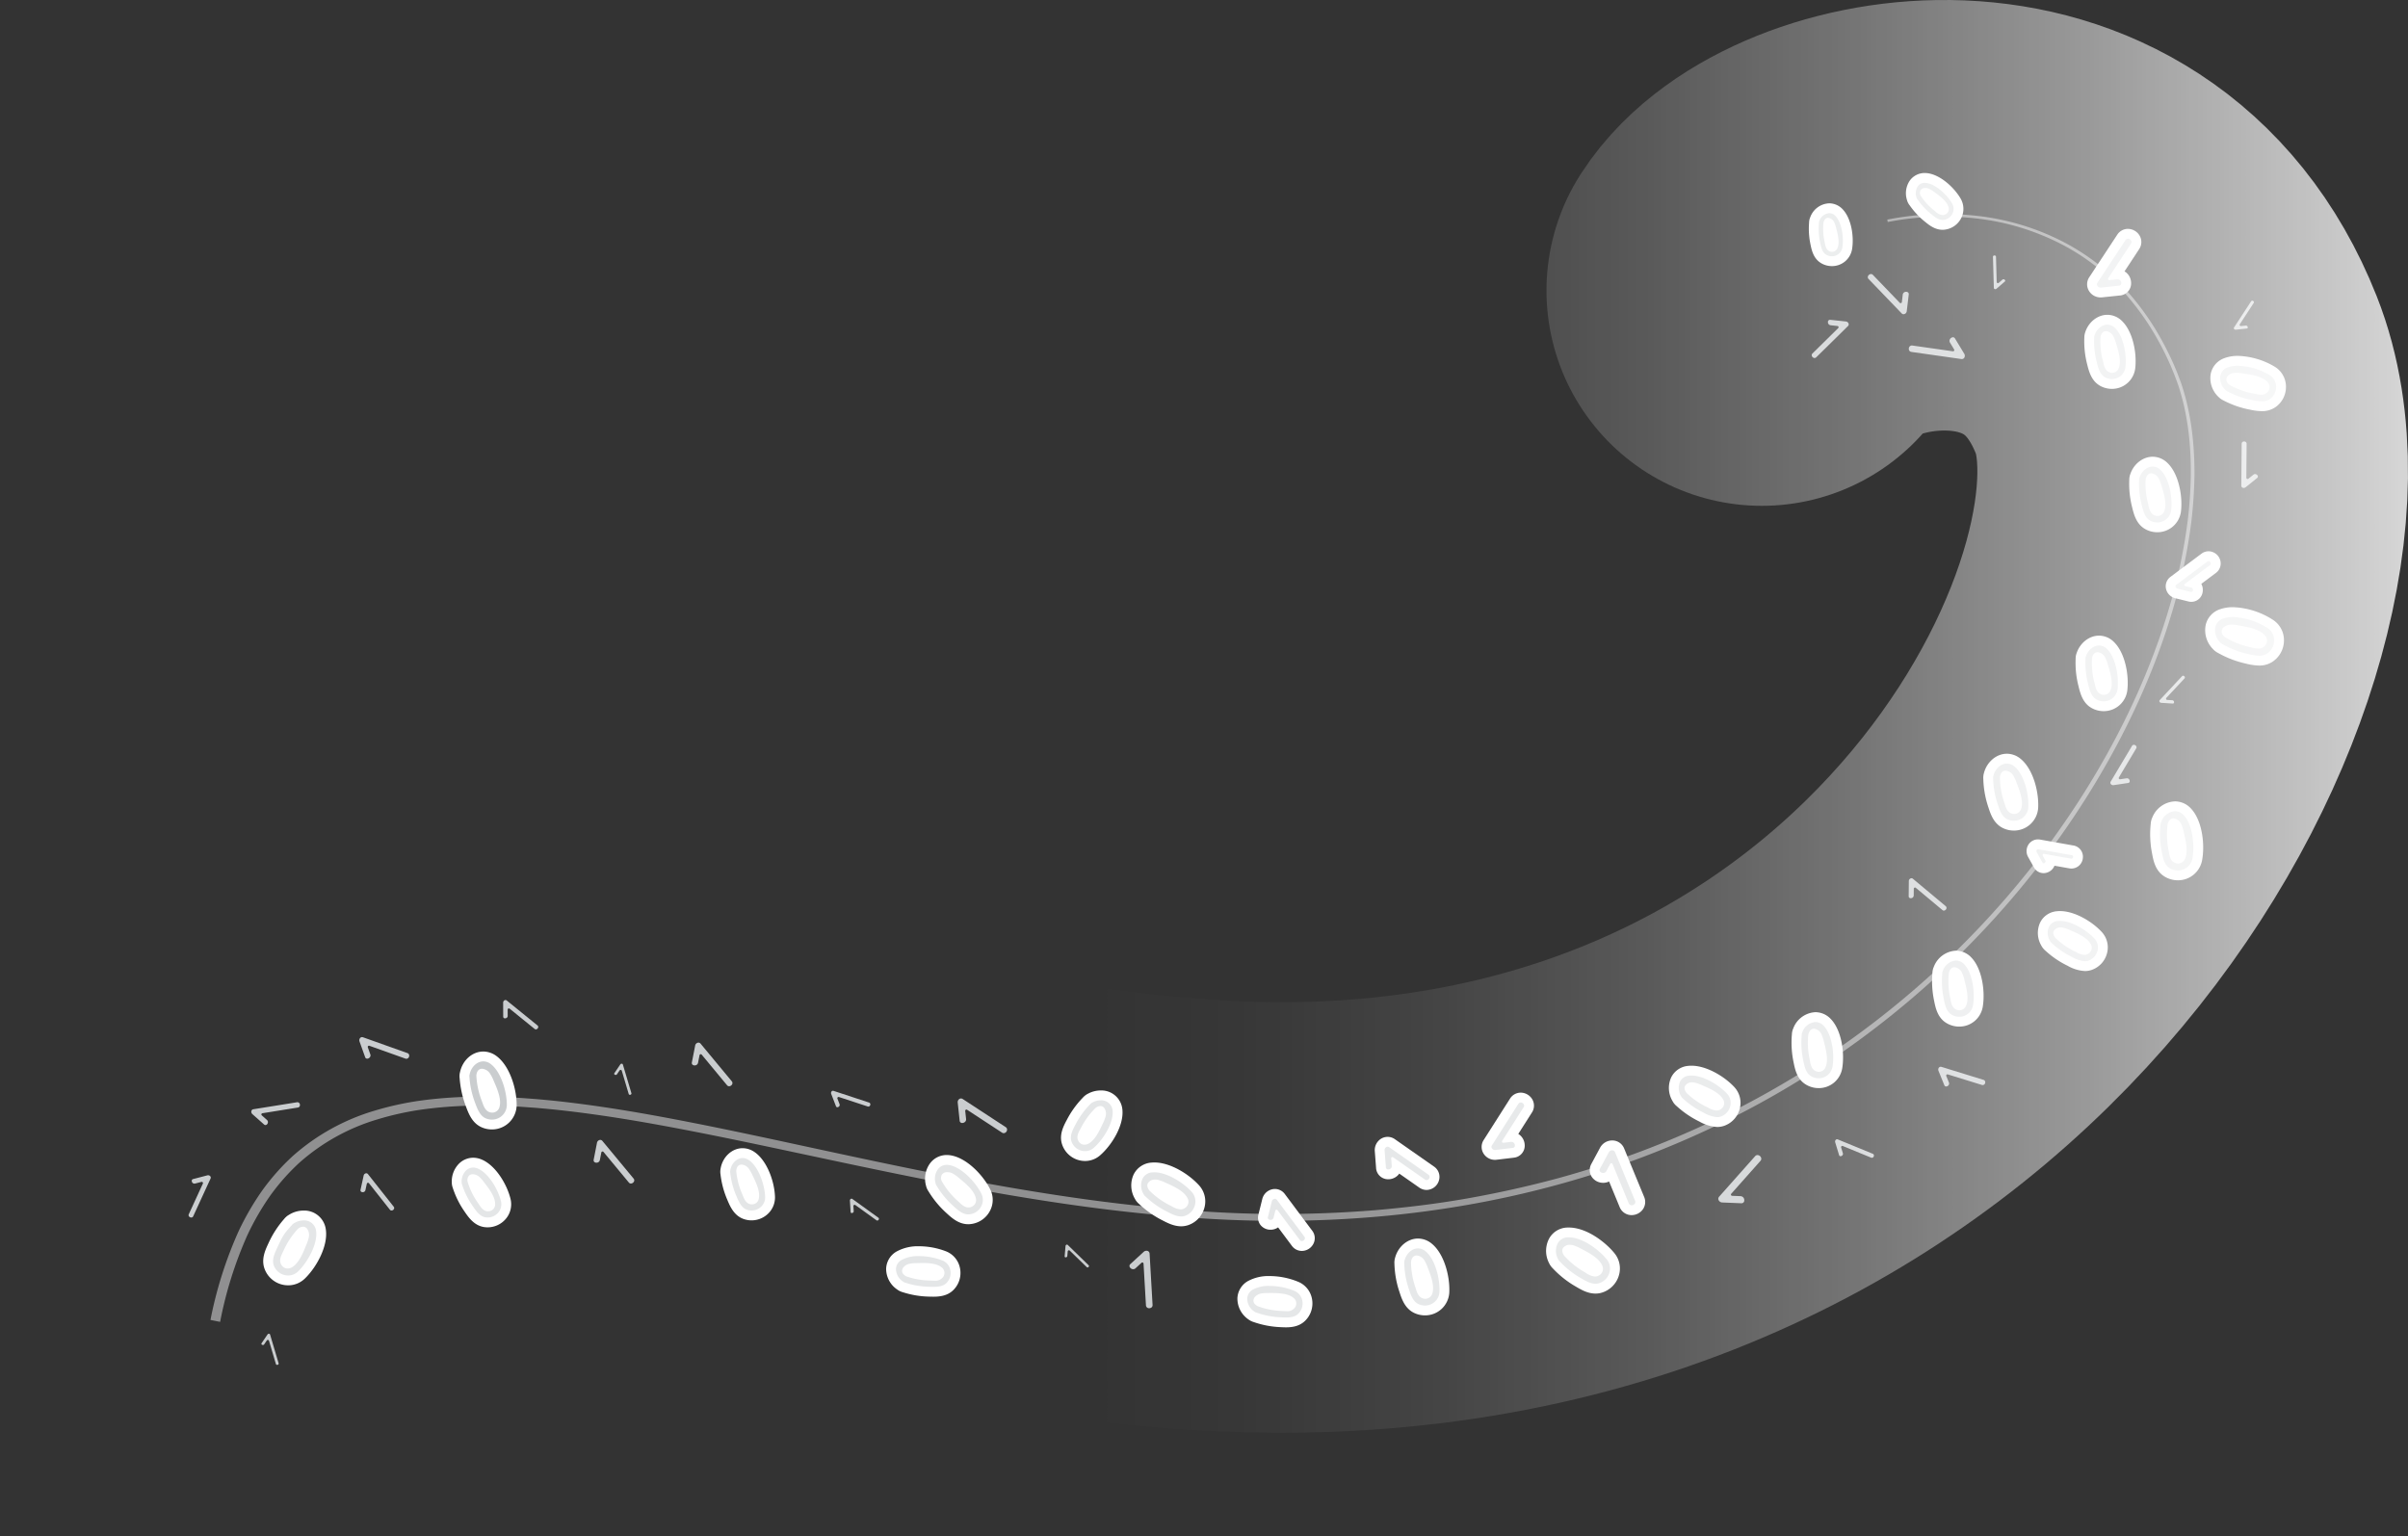 <svg xmlns="http://www.w3.org/2000/svg" xmlns:xlink="http://www.w3.org/1999/xlink" viewBox="0 0 978.574 624.399"><rect x="0" y="0" width="978.574" height="624.399" fill="#333333" stroke="none"/><defs><style>.a{opacity:0.5;}.b{fill:#edeeef;}.c{fill:#cacdcf;}.d{fill:#fff;}.e{fill:#e4e6e7;}.f{fill:none;stroke-linecap:round;stroke-linejoin:round;stroke-width:175px;stroke:url(#a);}</style><linearGradient id="a" y1="312.199" x2="978.574" y2="312.199" gradientUnits="userSpaceOnUse"><stop offset="0.454" stop-color="#fff" stop-opacity="0"/><stop offset="0.516" stop-color="#fff" stop-opacity="0.021"/><stop offset="0.593" stop-color="#fff" stop-opacity="0.082"/><stop offset="0.679" stop-color="#fff" stop-opacity="0.182"/><stop offset="0.77" stop-color="#fff" stop-opacity="0.322"/><stop offset="0.867" stop-color="#fff" stop-opacity="0.502"/><stop offset="0.966" stop-color="#fff" stop-opacity="0.718"/><stop offset="1" stop-color="#fff" stop-opacity="0.8"/></linearGradient></defs><title>step-b</title><g class="a"><path class="b" d="M766.956,89.265a119.237,119.237,0,0,1,37.356-1.427,100.782,100.782,0,0,1,35.635,11.239,92.905,92.905,0,0,1,28.555,24.1,108.413,108.413,0,0,1,10.316,15.687,114.928,114.928,0,0,1,7.643,17.152c4.029,11.925,5.389,24.558,5.334,37.055a184.69,184.69,0,0,1-1.238,18.719c-.764,6.208-1.827,12.372-3.1,18.492-5.294,24.451-14.379,47.966-25.907,70.113-23.164,44.3-56.135,83.286-95.341,114.245a365.947,365.947,0,0,1-63.16,40.15,383.1,383.1,0,0,1-69.928,26.726c-48.247,13.258-98.825,17.024-148.615,13.444-49.887-3.426-98.987-13.242-147.7-23.621-24.377-5.167-48.709-10.5-73.194-14.842-12.243-2.151-24.53-4.017-36.861-5.348-3.082-.34-6.17-.6-9.256-.875-3.09-.2-6.177-.481-9.269-.589-6.181-.349-12.365-.371-18.535-.221a171.579,171.579,0,0,0-18.406,1.549A120.152,120.152,0,0,0,153.346,455a83.673,83.673,0,0,0-31.7,17.61,88.054,88.054,0,0,0-12.046,13.677,107.712,107.712,0,0,0-9.124,15.877,161.237,161.237,0,0,0-11.02,35.13l-3.922-.785a165.124,165.124,0,0,1,11.4-35.995,111.661,111.661,0,0,1,9.516-16.459A91.829,91.829,0,0,1,119.1,469.775a87.435,87.435,0,0,1,33.152-18.331,123.716,123.716,0,0,1,18.513-4.067,174.8,174.8,0,0,1,18.82-1.538c6.282-.138,12.565-.1,18.823.27,3.134.119,6.253.407,9.378.62,3.117.287,6.236.557,9.345.907,12.438,1.373,24.794,3.283,37.083,5.475,24.575,4.42,48.918,9.821,73.273,15.048,24.352,5.242,48.721,10.352,73.241,14.578s49.184,7.585,73.979,9.353a473.769,473.769,0,0,0,74.452-.216c12.369-1.084,24.714-2.552,36.944-4.719q18.346-3.228,36.36-8.052a380.687,380.687,0,0,0,69.552-26.384,363.7,363.7,0,0,0,62.88-39.75c39.055-30.68,71.954-69.383,95.105-113.387,11.521-22,20.611-45.361,25.929-69.63,1.28-6.074,2.351-12.19,3.124-18.347a182.736,182.736,0,0,0,1.274-18.551c.087-12.373-1.234-24.863-5.167-36.6a113.678,113.678,0,0,0-7.51-16.963,107.018,107.018,0,0,0-10.15-15.522,91.659,91.659,0,0,0-28.121-23.852,99.6,99.6,0,0,0-35.2-11.2,118.159,118.159,0,0,0-37.028,1.322Z"/></g><path class="c" d="M159.124,492.04a.87.87,0,0,1-.7-.368l-8.476-10.723a.5.5,0,0,0-.392-.19.552.552,0,0,0-.113.013.5.5,0,0,0-.376.381l-.565,2.579a1.065,1.065,0,0,1-1.1.845.991.991,0,0,1-.774-.317.753.753,0,0,1-.112-.661l1.269-5.789a1.161,1.161,0,0,1,1.065-.919.891.891,0,0,1,.7.371l10.42,13.182a.854.854,0,0,1,.13.953,1.16,1.16,0,0,1-.986.643Z"/><path class="c" d="M107.881,457.305a.889.889,0,0,1-.585-.256l-4.727-4.194a1.293,1.293,0,0,1-.4-1.3.954.954,0,0,1,.822-.688l12.474-2,5.213-.836a1.262,1.262,0,0,1,.208-.018,1.039,1.039,0,0,1,1,1.033.99.99,0,0,1-.862,1.133l-14.386,2.312a.5.5,0,0,0-.253.867l2.1,1.868a1.147,1.147,0,0,1,.311,1.314,1.094,1.094,0,0,1-.923.769Z"/><path class="c" d="M105.555,449.95l-.163.026.038-.006Z"/><path class="c" d="M114.594,448.5l.43-.069Z"/><path class="c" d="M111.246,449.036l.247-.04Z"/><path class="c" d="M105.675,449.931l.392-.063Z"/><path class="c" d="M111.493,449l.825-.132Z"/><path class="c" d="M105.555,449.95l.12-.019Z"/><path class="c" d="M105.122,450.02Z"/><path class="c" d="M113.547,448.666l.259-.042Z"/><path class="c" d="M113.806,448.624l.788-.126Z"/><path class="c" d="M113.191,448.723l.356-.057Z"/><path class="c" d="M112.318,448.864l.873-.141Z"/><path class="c" d="M115.433,448.363Z"/><path class="c" d="M165.17,430.362a1.27,1.27,0,0,1-.428-.08l-14.628-5.209a.511.511,0,0,0-.168-.028.5.5,0,0,0-.47.668l1.01,2.824a1.215,1.215,0,0,1-.146,1.154,1.456,1.456,0,0,1-1.127.618.859.859,0,0,1-.843-.657l-2.27-6.339a1.434,1.434,0,0,1,.168-1.29,1.052,1.052,0,0,1,.863-.47,1.263,1.263,0,0,1,.428.079l17.983,6.4a1.079,1.079,0,0,1,.733,1.264,1.2,1.2,0,0,1-1.105,1.063Z"/><path class="c" d="M217.774,418.408a.855.855,0,0,1-.54-.211l-10.112-8.2a.5.5,0,0,0-.315-.111.514.514,0,0,0-.216.048.5.5,0,0,0-.284.453l.011,2.516a.944.944,0,0,1-.271.694,1.161,1.161,0,0,1-.808.326.679.679,0,0,1-.744-.73l-.025-5.646a1.121,1.121,0,0,1,.325-.793.881.881,0,0,1,.621-.278.857.857,0,0,1,.545.212l12.431,10.084a.79.79,0,0,1,.282.937,1.036,1.036,0,0,1-.9.7Z"/><path class="c" d="M255.977,445a.482.482,0,0,1-.494-.379l-2.8-9.4a.5.5,0,0,0-.4-.352.477.477,0,0,0-.076-.006.5.5,0,0,0-.414.22l-1.063,1.569a.585.585,0,0,1-.506.275h0a.713.713,0,0,1-.6-.322.362.362,0,0,1,.058-.41l2.387-3.523a.713.713,0,0,1,.583-.314.479.479,0,0,1,.489.38l3.441,11.563a.481.481,0,0,1-.058.452A.688.688,0,0,1,255.977,445Z"/><path class="c" d="M112.609,554.772a.482.482,0,0,1-.494-.379l-2.8-9.4a.5.5,0,0,0-.4-.352.477.477,0,0,0-.076-.006.5.5,0,0,0-.414.22l-1.063,1.568a.584.584,0,0,1-.507.276.713.713,0,0,1-.6-.322.365.365,0,0,1,.057-.411l2.388-3.522a.713.713,0,0,1,.582-.314.479.479,0,0,1,.49.38l3.441,11.563a.481.481,0,0,1-.059.452.687.687,0,0,1-.539.252Z"/><path class="c" d="M296.308,441.523a1.114,1.114,0,0,1-.876-.448l-10.273-12.4a.5.5,0,0,0-.384-.181.526.526,0,0,0-.124.015.5.5,0,0,0-.368.389l-.6,3.052a1.355,1.355,0,0,1-1.391,1.1,1.24,1.24,0,0,1-.959-.391.976.976,0,0,1-.163-.842l1.338-6.851a1.447,1.447,0,0,1,1.339-1.183,1.136,1.136,0,0,1,.883.45l12.629,15.24a1.087,1.087,0,0,1,.186,1.225,1.454,1.454,0,0,1-1.242.824Z"/><path class="c" d="M256.4,481.068a1.112,1.112,0,0,1-.877-.449l-10.273-12.4a.5.5,0,0,0-.385-.181.526.526,0,0,0-.124.015.5.5,0,0,0-.367.389l-.595,3.051a1.354,1.354,0,0,1-1.391,1.1,1.239,1.239,0,0,1-.959-.391.976.976,0,0,1-.163-.842l1.338-6.852a1.447,1.447,0,0,1,1.339-1.183,1.136,1.136,0,0,1,.884.451l12.629,15.239a1.089,1.089,0,0,1,.186,1.226,1.456,1.456,0,0,1-1.242.824Z"/><path class="c" d="M340.275,450.053a.58.58,0,0,1-.563-.437l-1.919-4.978a1.027,1.027,0,0,1,.1-.939.729.729,0,0,1,.6-.333.935.935,0,0,1,.287.049l14.366,4.727a.749.749,0,0,1,.534.886.846.846,0,0,1-.772.762.918.918,0,0,1-.287-.05L340.941,445.9a.5.5,0,0,0-.157-.025.5.5,0,0,0-.466.68l.855,2.217a.858.858,0,0,1-.09.831,1.036,1.036,0,0,1-.808.455Z"/><path class="c" d="M356.522,496.116a.615.615,0,0,1-.359-.129l-8.558-6.174a.5.5,0,0,0-.293-.095.51.51,0,0,0-.242.062.5.5,0,0,0-.257.469l.124,2.035a.671.671,0,0,1-.178.52.854.854,0,0,1-.6.256.443.443,0,0,1-.492-.469l-.279-4.568a.805.805,0,0,1,.218-.6.6.6,0,0,1,.437-.207.62.62,0,0,1,.362.13l10.525,7.59a.551.551,0,0,1,.228.662.727.727,0,0,1-.632.522Z"/><path class="c" d="M407.909,460.6a1.3,1.3,0,0,1-.713-.232l-14.173-9.275a.5.5,0,0,0-.771.472l.348,3.253a1.383,1.383,0,0,1-.34,1.1,1.677,1.677,0,0,1-1.212.535,1,1,0,0,1-1.068-.987l-.782-7.3a1.607,1.607,0,0,1,.4-1.239,1.255,1.255,0,0,1,.93-.444,1.3,1.3,0,0,1,.718.232l17.426,11.4a1.2,1.2,0,0,1,.532,1.411,1.448,1.448,0,0,1-1.3,1.074Z"/><path class="c" d="M467.02,531.745a1.242,1.242,0,0,1-1.326-1.207l-.977-16.911a.5.5,0,0,0-.312-.434.487.487,0,0,0-.187-.037.5.5,0,0,0-.339.132l-2.408,2.215a1.373,1.373,0,0,1-.952.388,1.617,1.617,0,0,1-1.454-.962.991.991,0,0,1,.326-1.146l5.346-4.919a1.663,1.663,0,0,1,1.146-.477,1.226,1.226,0,0,1,1.3,1.206l1.2,20.79a1.213,1.213,0,0,1-.309.942,1.462,1.462,0,0,1-1.054.42Z"/><path class="c" d="M441.958,515.183a.476.476,0,0,1-.338-.155l-6.867-6.68a.5.5,0,0,0-.847.315l-.158,1.844a.618.618,0,0,1-.652.559.5.5,0,0,1-.361-.13.4.4,0,0,1-.08-.315l.356-4.138a.642.642,0,0,1,.583-.6.493.493,0,0,1,.343.156l8.442,8.213a.453.453,0,0,1,.127.531A.644.644,0,0,1,441.958,515.183Z"/><path class="c" d="M699.883,488.766a1.7,1.7,0,0,1-1.481-.993,1.275,1.275,0,0,1,.266-1.407l14.562-16.394a1.294,1.294,0,0,1,.987-.482,1.654,1.654,0,0,1,1.423.97,1.271,1.271,0,0,1-.251,1.43l-11.845,13.335a.5.5,0,0,0,.355.832l3.442.139a1.6,1.6,0,0,1,1.507,1.691,1.116,1.116,0,0,1-1.162,1.193Z"/><path class="c" d="M760.728,470.613a.884.884,0,0,1-.341-.073l-11.506-4.728a.506.506,0,0,0-.19-.037.5.5,0,0,0-.479.645l.7,2.3a.881.881,0,0,1-.13.809,1.081,1.081,0,0,1-.822.433.6.6,0,0,1-.594-.489l-1.574-5.16a1.035,1.035,0,0,1,.153-.917.758.758,0,0,1,.6-.324.884.884,0,0,1,.341.073l14.146,5.812a.76.76,0,0,1,.485.9.878.878,0,0,1-.794.755Z"/><path class="c" d="M790.874,441.625a.775.775,0,0,1-.742-.56l-2.368-5.825a1.3,1.3,0,0,1,.117-1.2.943.943,0,0,1,.789-.438,1.192,1.192,0,0,1,.349.056l17.032,5.265a.978.978,0,0,1,.707,1.141,1.078,1.078,0,0,1-1,.98h0a1.2,1.2,0,0,1-.35-.056l-13.854-4.282a.5.5,0,0,0-.611.666L792,439.967a1.106,1.106,0,0,1-.1,1.074A1.313,1.313,0,0,1,790.874,441.625Z"/><path class="c" d="M789.964,370.13a.955.955,0,0,1-.616-.246l-10.793-9.016a.5.5,0,0,0-.821.379l-.027,2.716a1.159,1.159,0,0,1-1.2,1.124.888.888,0,0,1-.642-.232.823.823,0,0,1-.208-.608l.061-6.1a1.169,1.169,0,0,1,1.067-1.182.962.962,0,0,1,.622.248l13.27,11.083a.9.9,0,0,1,.3,1.054,1.167,1.167,0,0,1-1.013.778Z"/><path class="c" d="M858.743,319.143a1.163,1.163,0,0,1-1.006-.56.862.862,0,0,1,.039-.915l8.624-14.462a.855.855,0,0,1,.762-.467,1.179,1.179,0,0,1,.981.574.859.859,0,0,1-.038.91l-7.016,11.764a.5.5,0,0,0,.43.756.6.6,0,0,0,.073,0l2.618-.391a1.258,1.258,0,0,1,.181-.014,1.137,1.137,0,0,1,1.082,1.086.723.723,0,0,1-.679.834l-5.875.877A1.315,1.315,0,0,1,858.743,319.143Z"/><path class="c" d="M878.276,285.671a.823.823,0,0,1-.7-.5.574.574,0,0,1,.141-.636l9.023-9.667a.6.6,0,0,1,.439-.213.8.8,0,0,1,.677.476.571.571,0,0,1-.131.655l-7.34,7.863a.5.5,0,0,0,.332.84l2.074.135a.763.763,0,0,1,.7.825.476.476,0,0,1-.5.523Z"/><path class="c" d="M911.82,198.326a1.033,1.033,0,0,1-.734-.283.916.916,0,0,1-.25-.678l.147-16.981a.923.923,0,0,1,1-.946,1.07,1.07,0,0,1,.763.291.9.9,0,0,1,.246.672l-.118,13.754a.546.546,0,0,0,.281.484.608.608,0,0,0,.258.062.433.433,0,0,0,.274-.093l2.08-1.672a1.035,1.035,0,0,1,.663-.246,1.235,1.235,0,0,1,1.108.772.711.711,0,0,1-.288.842l-4.667,3.754a1.221,1.221,0,0,1-.764.268Z"/><path class="c" d="M908.513,134.014a.757.757,0,0,1-.657-.373.525.525,0,0,1,.045-.571l6.916-10.586a.526.526,0,0,1,.453-.271.761.761,0,0,1,.63.383.524.524,0,0,1-.044.568l-5.626,8.61a.5.5,0,0,0,.419.774c.017,0,2.035-.216,2.038-.216a.741.741,0,0,1,.766.709.42.42,0,0,1-.423.492l-4.421.476Z"/><path class="c" d="M810.856,117.541a.553.553,0,0,1-.591-.558l-.355-12.56a.544.544,0,0,1,.14-.412.68.68,0,0,1,.479-.182.567.567,0,0,1,.609.56l.288,10.216a.5.5,0,0,0,.5.486.5.5,0,0,0,.327-.123l1.491-1.293a.644.644,0,0,1,.428-.168.778.778,0,0,1,.695.467.393.393,0,0,1-.157.476l-3.349,2.9a.771.771,0,0,1-.5.188Z"/><path class="c" d="M797.255,145.946a1.549,1.549,0,0,1-.221-.017l-20.242-2.884a1.194,1.194,0,0,1-1.065-1.362,1.251,1.251,0,0,1,1.214-1.254,1.437,1.437,0,0,1,.222.017l16.465,2.346a.412.412,0,0,0,.07,0,.5.5,0,0,0,.428-.759l-1.664-2.748a1.352,1.352,0,0,1-.025-1.413,1.508,1.508,0,0,1,1.216-.793.982.982,0,0,1,.854.548l3.734,6.168a1.554,1.554,0,0,1,.04,1.546A1.137,1.137,0,0,1,797.255,145.946Z"/><path class="c" d="M773.579,127.72a1.1,1.1,0,0,1-.8-.373l-13.388-13.912a1.047,1.047,0,0,1-.25-1.209,1.383,1.383,0,0,1,1.2-.843,1.09,1.09,0,0,1,.8.372l10.89,11.316a.5.5,0,0,0,.36.153.482.482,0,0,0,.159-.026.5.5,0,0,0,.337-.415l.359-3.012a1.316,1.316,0,0,1,1.377-1.162,1.133,1.133,0,0,1,.857.334.952.952,0,0,1,.2.775l-.807,6.763a1.381,1.381,0,0,1-1.282,1.239Z"/><path class="c" d="M737.418,145.527a1.247,1.247,0,0,1-1.083-.782.948.948,0,0,1,.248-1.1l10.444-10.287a.5.5,0,0,0-.3-.853l-2.755-.3a1.235,1.235,0,0,1-1.129-1.334.842.842,0,0,1,.842-.881,1.186,1.186,0,0,1,.143.008l6.32.678a1.3,1.3,0,0,1,1.085.837.96.96,0,0,1-.272,1.047l-12.84,12.647a1,1,0,0,1-.706.318Z"/><path class="c" d="M77.723,494.883a1.172,1.172,0,0,1-.957-.511.856.856,0,0,1-.031-.865l5.71-12.418a.5.5,0,0,0-.454-.709.544.544,0,0,0-.126.016l-2.555.666a1.087,1.087,0,0,1-1.374-.986.706.706,0,0,1,.592-.84l5.735-1.5a1.184,1.184,0,0,1,.3-.039,1.151,1.151,0,0,1,.958.5.868.868,0,0,1,.032.871l-7.02,15.266a.853.853,0,0,1-.811.549Z"/><path class="d" d="M198.178,498.865a9.931,9.931,0,0,1-1.4-.1c-4.065-.588-6.383-3.967-7.917-6.2a36.6,36.6,0,0,1-4.83-9.641,6.789,6.789,0,0,1-.43-2.345,10.291,10.291,0,0,1,2.722-7.382,8.187,8.187,0,0,1,5.964-2.617,8.9,8.9,0,0,1,3.494.739c5.648,2.4,10.238,10.028,11.688,15.98a9.183,9.183,0,0,1-1.723,7.893A9.7,9.7,0,0,1,198.178,498.865Z"/><path class="d" d="M199.876,459.077a10.26,10.26,0,0,1-3.9-.768c-4.042-1.649-5.527-5.627-6.611-8.531a40.48,40.48,0,0,1-2.567-11.491,5.441,5.441,0,0,1-.053-1.042,5.587,5.587,0,0,1,.2-1.459c1.048-4.866,5-8.375,9.46-8.375a9.04,9.04,0,0,1,5.454,1.909c5.307,4,8.135,13.242,8.1,19.9A10.021,10.021,0,0,1,199.876,459.077Z"/><path class="d" d="M117.1,522.435a10.214,10.214,0,0,1-9.465-6.381c-1.658-4.037.139-7.885,1.451-10.695a39.885,39.885,0,0,1,6.388-9.895,5.646,5.646,0,0,1,.714-.763,5.741,5.741,0,0,1,1.188-.887,11.212,11.212,0,0,1,5.979-1.76,8.82,8.82,0,0,1,9.08,7.875c.866,6.591-3.739,15.085-8.511,19.731A9.73,9.73,0,0,1,117.1,522.435Z"/><path class="d" d="M305.423,496.033a9.68,9.68,0,0,1-3.294-.578c-3.866-1.39-5.465-5.176-6.522-7.682a36.711,36.711,0,0,1-2.807-10.45,6.78,6.78,0,0,1,.049-2.382c.82-4.712,4.622-8.239,8.922-8.239a8.619,8.619,0,0,1,4.9,1.593c5.065,3.5,8.04,11.91,8.268,18.05a9.158,9.158,0,0,1-2.579,6.749A9.674,9.674,0,0,1,305.423,496.033Z"/><path class="d" d="M379.258,527.063c-.528,0-1.048-.014-1.548-.028a37.313,37.313,0,0,1-10.842-1.8,5.42,5.42,0,0,1-.944-.338,5.575,5.575,0,0,1-1.23-.7,10.178,10.178,0,0,1-4.582-8.416,8.371,8.371,0,0,1,4.243-7.085,17.844,17.844,0,0,1,9.113-2.133,30.613,30.613,0,0,1,11.044,2.081,9.254,9.254,0,0,1,5.607,6.788,9.784,9.784,0,0,1-2.582,8.817C385.107,526.743,381.836,527.063,379.258,527.063Z"/><path class="d" d="M522.591,539.513c-.753,0-1.5-.036-2.208-.073a37.772,37.772,0,0,1-10.937-2.083,6.942,6.942,0,0,1-2.167-1.106,10.261,10.261,0,0,1-4.412-8.6,8.434,8.434,0,0,1,4.447-7.035,17.592,17.592,0,0,1,8.613-1.942,30.794,30.794,0,0,1,11.771,2.38,9.336,9.336,0,0,1,5.49,6.981,9.864,9.864,0,0,1-2.817,8.826C527.948,539.239,524.771,539.513,522.591,539.513Z"/><path class="d" d="M440.922,471.9a9.848,9.848,0,0,1-9.259-6.608c-1.387-3.953.51-7.524,1.895-10.131a37.8,37.8,0,0,1,6.521-9.031,5.474,5.474,0,0,1,.726-.7,5.577,5.577,0,0,1,1.19-.8,10.871,10.871,0,0,1,5.28-1.4,8.558,8.558,0,0,1,8.87,8.045c.5,6.3-4.283,14.12-9.03,18.283A9.264,9.264,0,0,1,440.922,471.9Z"/><path class="d" d="M579.057,534.65a10.079,10.079,0,0,1-4.251-.938c-3.9-1.8-5.181-5.764-6.117-8.658a39.123,39.123,0,0,1-2.013-11.353,7.053,7.053,0,0,1,.265-2.467c1.2-4.538,5.087-7.81,9.307-7.81a8.839,8.839,0,0,1,5.662,2.129c5.021,4.156,7.385,13.322,7.06,19.837A9.835,9.835,0,0,1,579.057,534.65Z"/><path class="d" d="M818.37,337.594a10.074,10.074,0,0,1-4.253-.939c-3.9-1.8-5.181-5.766-6.117-8.662a39.086,39.086,0,0,1-2.012-11.347,7.041,7.041,0,0,1,.265-2.466c1.2-4.539,5.086-7.812,9.308-7.812a8.845,8.845,0,0,1,5.662,2.13c5.02,4.155,7.385,13.322,7.059,19.837A9.833,9.833,0,0,1,818.37,337.594Z"/><path class="d" d="M648.38,525.792c-3.178,0-5.875-1.594-8.042-2.874a40.366,40.366,0,0,1-9.335-7.4,7.2,7.2,0,0,1-1.464-2.063,10.765,10.765,0,0,1,.07-10.147,8.7,8.7,0,0,1,7.529-4.358l.361-.006c7.527,0,15.26,6.276,18.636,10.5a9.777,9.777,0,0,1,1.7,9.15,10.347,10.347,0,0,1-6.912,6.832A8.824,8.824,0,0,1,648.38,525.792Z"/><path class="d" d="M529.045,508.458a5.008,5.008,0,0,1-4.036-2.06l-5.608-7.51a5.331,5.331,0,0,1-3.08.954,5.181,5.181,0,0,1-4.074-1.925,4.874,4.874,0,0,1-.85-4.211l1.583-6.371a5.353,5.353,0,0,1,5.112-4.061,5.018,5.018,0,0,1,4.042,2.061l11.129,14.9a4.965,4.965,0,0,1,.5,5.282A5.331,5.331,0,0,1,529.045,508.458Z"/><path class="d" d="M579.739,483.672a5.159,5.159,0,0,1-2.96-.951l-8.135-5.69a5.371,5.371,0,0,1-.444.548,5.5,5.5,0,0,1-4.025,1.751,4.887,4.887,0,0,1-4.962-4.618l-.518-6.818a5.463,5.463,0,0,1,1.441-4.125,5.091,5.091,0,0,1,6.725-.723l15.9,11.12a5.051,5.051,0,0,1,1.969,5.756A5.323,5.323,0,0,1,579.739,483.672Z"/><path class="d" d="M607.537,471.437a5.452,5.452,0,0,1-4.791-2.8,5.106,5.106,0,0,1,.2-5.263l10.709-16.831a5.142,5.142,0,0,1,4.34-2.423,5.5,5.5,0,0,1,4.753,2.821,5.1,5.1,0,0,1-.2,5.259l-5.538,8.7a5.508,5.508,0,0,1,2.6,4.367,4.917,4.917,0,0,1-4.43,5.292l-6.984.837A5.334,5.334,0,0,1,607.537,471.437Z"/><path class="d" d="M663.067,493.9a5.2,5.2,0,0,1-4.87-3.288l-4.287-10.382a5.488,5.488,0,0,1-2.4.544,5.544,5.544,0,0,1-4.768-2.624,5.055,5.055,0,0,1-.054-5.025l3.551-6.607a5.609,5.609,0,0,1,4.934-2.969,5.2,5.2,0,0,1,4.869,3.3l8.115,19.656a5.2,5.2,0,0,1-.455,4.95A5.625,5.625,0,0,1,663.067,493.9Z"/><path class="d" d="M890.53,244.625a5.007,5.007,0,0,1-1.2-.15l-5.366-1.328a5.074,5.074,0,0,1-3.749-3.888,4.771,4.771,0,0,1,1.859-4.806l12.569-9.4a4.81,4.81,0,0,1,2.9-.983A5.009,5.009,0,0,1,902.2,227.5a4.764,4.764,0,0,1-1.7,5.386l-5.932,4.438a5.086,5.086,0,0,1,.583,3.1A4.654,4.654,0,0,1,890.53,244.625Z"/><path class="d" d="M393.475,497.6c-3.925,0-6.782-2.627-8.866-4.545a39.527,39.527,0,0,1-7.308-8.859,6.6,6.6,0,0,1-.982-2.264,10.609,10.609,0,0,1,1.62-9.055,8.391,8.391,0,0,1,6.842-3.4,9.985,9.985,0,0,1,1.739.157c6.4,1.141,12.951,7.937,15.867,13.752a9.532,9.532,0,0,1-.235,9.074,10.086,10.086,0,0,1-7.977,5.111c-.247.02-.475.029-.7.029Z"/><path class="d" d="M480.006,498.443c-2.926,0-5.5-1.325-7.566-2.39a40.356,40.356,0,0,1-9.609-6.755,5.422,5.422,0,0,1-.74-.736,5.628,5.628,0,0,1-.829-1.213,10.665,10.665,0,0,1-.526-10.048,8.731,8.731,0,0,1,7.2-4.748c.383-.036.777-.053,1.177-.053,6.424,0,14,4.679,18.165,9.3a9.689,9.689,0,0,1,2.214,8.951,10.248,10.248,0,0,1-6.441,7.159A8.812,8.812,0,0,1,480.006,498.443Z"/><path class="d" d="M697.822,458.072a16.3,16.3,0,0,1-7.181-2.184,38.7,38.7,0,0,1-9.3-6.321,5.437,5.437,0,0,1-.73-.7,5.6,5.6,0,0,1-.83-1.175,10.34,10.34,0,0,1-.658-9.722,8.485,8.485,0,0,1,6.922-4.729,12.7,12.7,0,0,1,1.346-.071c6.128,0,13.381,4.352,17.379,8.652a9.408,9.408,0,0,1,2.286,8.65,9.938,9.938,0,0,1-6.137,7.04,8.6,8.6,0,0,1-3.1.563Z"/><path class="d" d="M739.047,442.278a9.968,9.968,0,0,1-5.2-1.469c-3.6-2.2-4.4-6.2-4.985-9.126a38.8,38.8,0,0,1-.665-11.249,5.5,5.5,0,0,1,.115-1.01,5.578,5.578,0,0,1,.421-1.369,10.15,10.15,0,0,1,9.038-6.638,8.641,8.641,0,0,1,6.248,2.784c4.412,4.609,5.673,13.79,4.621,20.088A9.634,9.634,0,0,1,739.047,442.278Z"/><path class="d" d="M796.157,417.276a9.967,9.967,0,0,1-5.2-1.469c-3.6-2.2-4.4-6.207-4.984-9.132a38.69,38.69,0,0,1-.664-11.243,5.435,5.435,0,0,1,.112-1,5.526,5.526,0,0,1,.426-1.383,10.147,10.147,0,0,1,9.035-6.634,8.643,8.643,0,0,1,6.247,2.783c4.414,4.611,5.676,13.792,4.621,20.09A9.633,9.633,0,0,1,796.157,417.276Z"/><path class="d" d="M847.263,394.693a15.844,15.844,0,0,1-7.015-2.138,37.107,37.107,0,0,1-9.044-6.162,5.464,5.464,0,0,1-.706-.695,5.569,5.569,0,0,1-.822-1.158,10.132,10.132,0,0,1-.614-9.526,8.34,8.34,0,0,1,6.8-4.629,12.324,12.324,0,0,1,1.291-.066c5.978,0,13.042,4.252,16.932,8.453a9.22,9.22,0,0,1,2.226,8.486,9.747,9.747,0,0,1-6.029,6.887A8.438,8.438,0,0,1,847.263,394.693Z"/><path class="d" d="M885.026,357.808a10.29,10.29,0,0,1-5.518-1.61c-3.684-2.34-4.44-6.519-4.991-9.571a39.927,39.927,0,0,1-.5-11.773,5.571,5.571,0,0,1,.14-1.028,5.746,5.746,0,0,1,.456-1.409,10.4,10.4,0,0,1,9.3-6.689,8.876,8.876,0,0,1,6.535,2.982c4.512,4.882,5.656,14.478,4.441,21.028A9.971,9.971,0,0,1,885.026,357.808Zm-.2-21.976"/><path class="d" d="M876.656,216.339a9.981,9.981,0,0,1-4.793-1.237c-3.7-2.034-4.671-5.99-5.383-8.879a38.035,38.035,0,0,1-1.175-11.157,5.394,5.394,0,0,1,.076-1.009,5.587,5.587,0,0,1,.355-1.391c1.419-4.143,5.124-7.018,9.079-7.018a8.574,8.574,0,0,1,5.979,2.5c4.6,4.393,6.274,13.473,5.509,19.788A9.654,9.654,0,0,1,876.656,216.339Z"/><path class="d" d="M854.858,289.057a9.979,9.979,0,0,1-4.794-1.237c-3.7-2.033-4.67-5.987-5.382-8.874a38.087,38.087,0,0,1-1.176-11.162,5.558,5.558,0,0,1,.075-1.008,5.663,5.663,0,0,1,.357-1.392c1.419-4.142,5.124-7.017,9.077-7.017a8.578,8.578,0,0,1,5.978,2.5c4.6,4.393,6.275,13.473,5.511,19.789A9.654,9.654,0,0,1,854.858,289.057Z"/><path class="d" d="M918.026,270.525a23.776,23.776,0,0,1-5.4-.808,40.809,40.809,0,0,1-11.253-4.328,5.65,5.65,0,0,1-.906-.551,5.75,5.75,0,0,1-1.122-.991,10.85,10.85,0,0,1-2.987-9.789,8.762,8.762,0,0,1,5.929-6.453,15.626,15.626,0,0,1,5.163-.806,32.018,32.018,0,0,1,16.327,5.194,9.854,9.854,0,0,1,4.392,8.289,10.432,10.432,0,0,1-4.6,8.658A9.691,9.691,0,0,1,918.026,270.525Z"/><path class="d" d="M919.114,167.123a24.226,24.226,0,0,1-4.744-.607,38.764,38.764,0,0,1-10.794-3.756,6.99,6.99,0,0,1-2.011-1.429,10.443,10.443,0,0,1-3.173-9.321,8.569,8.569,0,0,1,5.517-6.415,15.391,15.391,0,0,1,5.551-.941,30.967,30.967,0,0,1,15.03,4.442,9.5,9.5,0,0,1,4.49,7.846,10.042,10.042,0,0,1-4.152,8.471A9.5,9.5,0,0,1,919.114,167.123Z"/><path class="d" d="M858.221,158.065a9.819,9.819,0,0,1-4.7-1.207c-3.64-1.993-4.645-6.028-5.309-8.7a37.224,37.224,0,0,1-1.174-10.908,6.916,6.916,0,0,1,.42-2.366c1.391-4.087,5.039-6.923,8.939-6.923a8.446,8.446,0,0,1,5.879,2.448c4.519,4.293,6.177,13.179,5.442,19.361A9.5,9.5,0,0,1,858.221,158.065Z"/><path class="d" d="M853.668,120.892a5.516,5.516,0,0,1-4.875-2.879,5.157,5.157,0,0,1,.272-5.359l11.349-17.241a5.134,5.134,0,0,1,4.344-2.383,5.558,5.558,0,0,1,4.827,2.893,5.157,5.157,0,0,1-.267,5.351l-5.941,9.025a5.566,5.566,0,0,1,2.669,4.491,4.963,4.963,0,0,1-4.555,5.318l-7.245.755C854.038,120.883,853.853,120.892,853.668,120.892Z"/><path class="d" d="M830.487,354.9a4.472,4.472,0,0,1-3.934-2.358l-2.365-4.226a4.884,4.884,0,0,1,.041-4.845,4.586,4.586,0,0,1,3.987-2.285,4.931,4.931,0,0,1,.845.074l13.545,2.405a4.61,4.61,0,0,1,3.839,5.022,4.678,4.678,0,0,1-4.636,4.347,4.943,4.943,0,0,1-.846-.074l-6.046-1.074a5.013,5.013,0,0,1-.294.592A4.845,4.845,0,0,1,830.487,354.9Z"/><path class="d" d="M789.442,93.4c-3.149,0-5.5-1.917-7.213-3.317a31.7,31.7,0,0,1-6.153-6.605,4.889,4.889,0,0,1-.573-.852,5.064,5.064,0,0,1-.5-1.207,9.128,9.128,0,0,1,1.075-7.967,7.4,7.4,0,0,1,6.121-3.128,8.65,8.65,0,0,1,1.012.06c5.29.624,10.943,5.8,13.577,10.363a8.316,8.316,0,0,1,.263,7.8,8.639,8.639,0,0,1-6.566,4.776,7.509,7.509,0,0,1-1.043.074Z"/><path class="d" d="M744.428,108.163a8.525,8.525,0,0,1-4.409-1.233c-3.1-1.876-3.8-5.315-4.267-7.591a30.9,30.9,0,0,1-.572-8.778,5.776,5.776,0,0,1,.466-2.246,8.557,8.557,0,0,1,7.746-5.671,7.489,7.489,0,0,1,5.391,2.376c3.62,3.746,4.7,11.167,3.873,16.248A8.252,8.252,0,0,1,744.428,108.163Z"/><path class="e" d="M198.178,494.865a5.864,5.864,0,0,1-.829-.06c-2.324-.336-3.844-2.551-5.185-4.506a32.379,32.379,0,0,1-4.362-8.736,1.552,1.552,0,0,1-.13-.425,1.484,1.484,0,0,1-.064-.545,6.345,6.345,0,0,1,1.618-4.645,4.169,4.169,0,0,1,3.065-1.372,4.927,4.927,0,0,1,1.927.419c4.232,1.8,8.158,8.279,9.369,13.247a5.21,5.21,0,0,1-.982,4.475A5.671,5.671,0,0,1,198.178,494.865Zm-6.049-17.583a2.072,2.072,0,0,0-1.633.681,2.858,2.858,0,0,0-.468,2.363c0,.021.008.041.014.062a29.708,29.708,0,0,0,4.236,8.617c.107.155.216.32.328.491.838,1.27,1.881,2.851,3.709,2.851.093,0,.189,0,.286-.013a2.793,2.793,0,0,0,2.61-3.027c0-2.905-2.566-6.25-4.267-8.463l-.188-.246a14.786,14.786,0,0,0-2.018-2.291A4.222,4.222,0,0,0,192.129,477.282Z"/><path class="c" d="M199.876,455.077a6.3,6.3,0,0,1-2.387-.472c-2.416-.986-3.456-3.77-4.373-6.226a36.171,36.171,0,0,1-2.332-10.519,1.678,1.678,0,0,1-.035-.486,1.652,1.652,0,0,1,.084-.6c.606-3.087,3-5.362,5.58-5.362a5.019,5.019,0,0,1,3.046,1.1c4.057,3.061,6.538,11.046,6.51,16.689a6.013,6.013,0,0,1-6.093,5.875ZM195.9,434.405c-.62,0-2.087.267-2.319,2.737a32.6,32.6,0,0,0,2.23,10.382c.073.195.146.4.221.612.555,1.575,1.317,3.731,3.474,4.063a3.639,3.639,0,0,0,.566.045,3.034,3.034,0,0,0,2.971-2.548c.772-3.088-1.081-7.337-2.308-10.149l-.134-.31a16.308,16.308,0,0,0-1.542-2.976A4.27,4.27,0,0,0,195.9,434.405Z"/><path class="e" d="M117.1,518.435a6.229,6.229,0,0,1-5.765-3.9c-.991-2.414.266-5.108,1.375-7.485,2.21-4.739,2.553-5.422,5.851-9.035a1.741,1.741,0,0,1,.335-.367,1.675,1.675,0,0,1,.492-.372,7.284,7.284,0,0,1,3.967-1.222,4.855,4.855,0,0,1,5.114,4.4c.662,5.038-3.292,12.407-7.335,16.343A5.751,5.751,0,0,1,117.1,518.435Zm6.05-19.828a3.411,3.411,0,0,0-2.1.9.469.469,0,0,0-.047.042,32.675,32.675,0,0,0-5.792,8.827c-.087.189-.183.384-.282.586-.733,1.5-1.737,3.555-.461,5.327a2.912,2.912,0,0,0,2.411,1.314,3.689,3.689,0,0,0,1.854-.547c2.742-1.615,4.473-5.915,5.618-8.761l.127-.314a16.314,16.314,0,0,0,1.041-3.186,4.379,4.379,0,0,0-.755-3.4A2.066,2.066,0,0,0,123.149,498.607Z"/><path class="e" d="M305.423,492.033a5.723,5.723,0,0,1-1.939-.341c-2.218-.8-3.267-3.284-4.193-5.476a32.536,32.536,0,0,1-2.528-9.462,1.614,1.614,0,0,1-.043-.446,1.505,1.505,0,0,1,.048-.549c.442-2.867,2.633-5.057,5-5.057a4.583,4.583,0,0,1,2.623.884c3.8,2.622,6.354,9.78,6.545,14.907a5.191,5.191,0,0,1-1.462,3.825A5.657,5.657,0,0,1,305.423,492.033Zm-4.072-18.672c-.605,0-2.025.255-2.147,2.623q0,.031,0,.063a29.784,29.784,0,0,0,2.431,9.323c.074.174.147.358.224.548.57,1.422,1.35,3.37,3.353,3.593a3.512,3.512,0,0,0,.389.022,2.794,2.794,0,0,0,2.785-2.472c.587-2.853-1.266-6.657-2.491-9.175l-.136-.28a14.872,14.872,0,0,0-1.523-2.658A3.959,3.959,0,0,0,301.351,473.361Z"/><path class="e" d="M379.258,523.063c-.489,0-.971-.013-1.434-.027a33.053,33.053,0,0,1-9.84-1.644,1.577,1.577,0,0,1-.431-.149,1.55,1.55,0,0,1-.491-.276,6.223,6.223,0,0,1-2.951-5.112,4.315,4.315,0,0,1,2.3-3.729,13.947,13.947,0,0,1,7.058-1.564,26.783,26.783,0,0,1,9.523,1.781,5.309,5.309,0,0,1,3.211,3.9,5.782,5.782,0,0,1-1.531,5.213C383.293,522.872,381.161,523.063,379.258,523.063Zm-4.312-9.691c-.734,0-1.435.019-2.065.035l-.312.008a15.087,15.087,0,0,0-3.1.291c-1.267.3-2.7,1.32-2.86,2.621-.084.677.143,1.654,1.7,2.462a.586.586,0,0,0,.057.026,30.332,30.332,0,0,0,9.661,1.676c.194,0,.395.015.6.024.343.015.7.032,1.062.032a3.908,3.908,0,0,0,3.673-1.622,2.842,2.842,0,0,0-.93-3.961C380.476,513.537,377.223,513.372,374.946,513.372Z"/><path class="e" d="M522.591,535.513c-.683,0-1.359-.034-2-.067a33.562,33.562,0,0,1-9.933-1.906,1.645,1.645,0,0,1-.433-.161,1.545,1.545,0,0,1-.492-.293,6.309,6.309,0,0,1-2.869-5.256,4.377,4.377,0,0,1,2.423-3.729,13.678,13.678,0,0,1,6.641-1.422,26.986,26.986,0,0,1,10.163,2.043,5.389,5.389,0,0,1,3.163,4.036,5.868,5.868,0,0,1-1.681,5.251C526.21,535.342,524.194,535.513,522.591,535.513Zm-7.092-9.944a15.3,15.3,0,0,0-3.149.219c-1.288.273-2.762,1.27-2.956,2.581-.1.682.1,1.674,1.66,2.529a.423.423,0,0,0,.057.027,30.76,30.76,0,0,0,9.748,1.933c.195.009.4.024.609.038.431.03.886.061,1.34.061A3.828,3.828,0,0,0,526.3,531.4a2.874,2.874,0,0,0-.845-4.027c-2.075-1.59-5.582-1.808-9.061-1.808Z"/><path class="e" d="M440.922,467.9a5.842,5.842,0,0,1-5.484-3.933c-.808-2.3.5-4.762,1.654-6.933a33.525,33.525,0,0,1,5.933-8.192,1.613,1.613,0,0,1,.329-.325,1.586,1.586,0,0,1,.473-.322,6.9,6.9,0,0,1,3.448-.958,4.6,4.6,0,0,1,4.882,4.359c.374,4.754-3.694,11.467-7.678,14.961A5.321,5.321,0,0,1,440.922,467.9Zm6.254-18.331a3.348,3.348,0,0,0-1.927.751c-.016.013-.033.026-.049.041a30.781,30.781,0,0,0-5.877,8.011c-.09.173-.19.352-.293.536-.765,1.379-1.814,3.268-.692,5.01a2.73,2.73,0,0,0,2.371,1.368,3.586,3.586,0,0,0,1.635-.429c2.663-1.387,4.5-5.346,5.718-7.965l.133-.288a15.268,15.268,0,0,0,1.136-2.946,4.091,4.091,0,0,0-.587-3.308A1.952,1.952,0,0,0,447.176,449.571Z"/><path class="e" d="M579.057,530.65a6.108,6.108,0,0,1-2.577-.571c-2.307-1.065-3.2-3.823-3.986-6.257a34.9,34.9,0,0,1-1.821-10.352,1.742,1.742,0,0,1,0-.483,1.625,1.625,0,0,1,.1-.592c.7-2.864,3.045-4.971,5.475-4.971a4.824,4.824,0,0,1,3.112,1.211c3.82,3.161,5.889,11.055,5.615,16.556A5.839,5.839,0,0,1,579.057,530.65ZM575.711,510.3c-.58,0-1.964.252-2.289,2.581a.446.446,0,0,0,0,.063,31.891,31.891,0,0,0,1.726,10.168c.062.192.124.4.187.6.475,1.564,1.123,3.707,3.221,4.127a3.551,3.551,0,0,0,.7.072,3,3,0,0,0,2.876-2.368c.889-2.981-.732-7.209-1.806-10.007l-.119-.31a15.824,15.824,0,0,0-1.375-2.973A4.087,4.087,0,0,0,575.711,510.3Z"/><path class="e" d="M818.37,333.594a6.107,6.107,0,0,1-2.577-.57c-2.309-1.065-3.2-3.826-3.986-6.261a34.85,34.85,0,0,1-1.822-10.348,1.708,1.708,0,0,1,0-.484,1.63,1.63,0,0,1,.1-.591c.7-2.864,3.046-4.972,5.476-4.972a4.829,4.829,0,0,1,3.112,1.212c3.819,3.16,5.889,11.054,5.614,16.556A5.837,5.837,0,0,1,818.37,333.594Zm-3.346-20.348c-.581,0-1.964.251-2.29,2.58,0,.021,0,.042,0,.063a31.917,31.917,0,0,0,1.725,10.169c.063.192.124.395.188.6.474,1.564,1.123,3.706,3.22,4.126a3.561,3.561,0,0,0,.7.072,3,3,0,0,0,2.877-2.367c.887-2.982-.734-7.21-1.808-10.008l-.118-.31a15.917,15.917,0,0,0-1.375-2.972A4.087,4.087,0,0,0,815.024,313.246Z"/><path class="e" d="M648.38,521.792c-2.085,0-4.169-1.232-6.008-2.318a36.132,36.132,0,0,1-8.529-6.78,1.822,1.822,0,0,1-.337-.375,1.7,1.7,0,0,1-.327-.534,6.824,6.824,0,0,1-.11-6.472,4.748,4.748,0,0,1,4.2-2.367l.288,0c5.692,0,12.463,5.26,15.452,9a5.834,5.834,0,0,1,1.008,5.46,6.354,6.354,0,0,1-4.247,4.193A4.853,4.853,0,0,1,648.38,521.792Zm-10.338-15.808a3.208,3.208,0,0,0-2.914,1.381c-.305.568-.471,1.543.47,2.961a.383.383,0,0,0,.039.051,33.016,33.016,0,0,0,8.318,6.7c.181.106.369.222.562.341a7.361,7.361,0,0,0,3.666,1.434,3.232,3.232,0,0,0,1.645-.447,3.057,3.057,0,0,0,1.189-4.212c-1.356-2.917-5.514-5.08-8.265-6.513l-.306-.159a16.491,16.491,0,0,0-3.105-1.36A4.878,4.878,0,0,0,638.042,505.984Z"/><path class="e" d="M529.045,504.458a1.011,1.011,0,0,1-.83-.451l-9.028-12.092a.54.54,0,0,0-.422-.215.434.434,0,0,0-.089.008.5.5,0,0,0-.4.355l-.705,2.836a1.229,1.229,0,0,1-1.251.943,1.176,1.176,0,0,1-.921-.388.878.878,0,0,1-.121-.788l1.582-6.367a1.333,1.333,0,0,1,1.231-1.025,1.03,1.03,0,0,1,.837.454l11.129,14.9a1,1,0,0,1,.127,1.1,1.352,1.352,0,0,1-1.14.725Z"/><path class="e" d="M579.739,479.672a1.165,1.165,0,0,1-.669-.23l-12.925-9.04a.5.5,0,0,0-.534-.025.5.5,0,0,0-.252.473l.23,3.038a1.237,1.237,0,0,1-.324.973,1.53,1.53,0,0,1-1.09.469.91.91,0,0,1-.974-.918l-.517-6.821a1.451,1.451,0,0,1,.383-1.1,1.143,1.143,0,0,1,.836-.391,1.17,1.17,0,0,1,.674.23l15.892,11.113a1.069,1.069,0,0,1,.448,1.269A1.323,1.323,0,0,1,579.739,479.672Z"/><path class="e" d="M607.537,467.437a1.471,1.471,0,0,1-1.286-.73,1.113,1.113,0,0,1,.071-1.192l10.706-16.827a1.112,1.112,0,0,1,.965-.57,1.484,1.484,0,0,1,1.246.746,1.1,1.1,0,0,1-.07,1.185l-8.709,13.689a.5.5,0,0,0,.422.768l.06,0,3.111-.373a1.488,1.488,0,0,1,.186-.012,1.433,1.433,0,0,1,1.374,1.391.95.95,0,0,1-.911,1.08l-6.985.838A1.564,1.564,0,0,1,607.537,467.437Z"/><path class="e" d="M663.067,489.9a1.217,1.217,0,0,1-1.173-.816l-6.6-15.989a.5.5,0,0,0-.436-.308h-.026a.5.5,0,0,0-.44.263l-1.582,2.943a1.428,1.428,0,0,1-1.3.782,1.574,1.574,0,0,1-1.335-.677,1.041,1.041,0,0,1,.036-1.078l3.552-6.607a1.631,1.631,0,0,1,1.41-.863,1.22,1.22,0,0,1,1.172.821l8.115,19.656a1.226,1.226,0,0,1-.082,1.2,1.623,1.623,0,0,1-1.306.675Z"/><path class="e" d="M890.53,240.625a1,1,0,0,1-.234-.031l-5.375-1.33a1.072,1.072,0,0,1-.79-.8.769.769,0,0,1,.334-.807l12.57-9.4a.839.839,0,0,1,.5-.186.993.993,0,0,1,.867.7.776.776,0,0,1-.3.916l-10.225,7.65a.5.5,0,0,0,.18.886l2.394.592a.987.987,0,0,1,.729,1.122c-.014.116-.112.694-.652.694Z"/><path class="e" d="M393.475,493.6c-2.366,0-4.381-1.854-6.159-3.489a35.181,35.181,0,0,1-6.657-8.1,1.643,1.643,0,0,1-.242-.4,1.593,1.593,0,0,1-.191-.556,6.668,6.668,0,0,1,.906-5.768,4.42,4.42,0,0,1,3.649-1.809,5.949,5.949,0,0,1,1.038.1c4.865.867,10.532,6.7,12.993,11.606a5.6,5.6,0,0,1-.147,5.322,6.093,6.093,0,0,1-4.821,3.084c-.124.01-.247.015-.368.015ZM385,476.441a2.559,2.559,0,0,0-2.215.984,2.825,2.825,0,0,0-.031,2.739,31.768,31.768,0,0,0,6.513,8.032c.15.137.3.284.463.435,1.007.961,2.263,2.157,3.828,2.157a3.169,3.169,0,0,0,.989-.161,2.959,2.959,0,0,0,1.976-3.746c-.693-3.023-4.175-5.9-6.479-7.8l-.255-.21a15.834,15.834,0,0,0-2.651-1.905A4.749,4.749,0,0,0,385,476.441Z"/><path class="e" d="M480.006,494.443c-1.956,0-3.964-1.034-5.735-1.946a36.083,36.083,0,0,1-8.783-6.195,1.725,1.725,0,0,1-.35-.334,1.633,1.633,0,0,1-.342-.5,6.723,6.723,0,0,1-.487-6.366,4.662,4.662,0,0,1,3.992-2.564q.4-.037.811-.037c5.011,0,11.661,4.057,15.194,7.979a5.747,5.747,0,0,1,1.3,5.311,6.255,6.255,0,0,1-3.934,4.366,4.772,4.772,0,0,1-1.669.287Zm-10.483-14.984a3.353,3.353,0,0,0-3.061,1.488c-.292.585-.424,1.571.609,2.946a32.5,32.5,0,0,0,8.617,6.165c.184.094.375.2.572.3a7.711,7.711,0,0,0,3.492,1.208,3.2,3.2,0,0,0,1.8-.542,3.021,3.021,0,0,0,.93-4.223c-1.5-2.8-5.723-4.687-8.515-5.939l-.309-.139a16.28,16.28,0,0,0-3.134-1.16A4.725,4.725,0,0,0,469.523,479.459Z"/><path class="e" d="M697.822,454.072a13.034,13.034,0,0,1-5.407-1.769,34.338,34.338,0,0,1-8.463-5.772,1.6,1.6,0,0,1-.337-.31,1.563,1.563,0,0,1-.33-.467,6.4,6.4,0,0,1-.562-6.045,4.426,4.426,0,0,1,3.751-2.494,8.37,8.37,0,0,1,.916-.048c4.752,0,11.078,3.75,14.449,7.375a5.459,5.459,0,0,1,1.318,5.025,5.94,5.94,0,0,1-3.673,4.207,4.552,4.552,0,0,1-1.661.3Zm-10.067-14.134a3.232,3.232,0,0,0-2.983,1.464c-.28.571-.4,1.526.621,2.84A31,31,0,0,0,693.71,450c.178.088.362.183.552.281a7.5,7.5,0,0,0,3.3,1.1,3.085,3.085,0,0,0,1.777-.549,2.9,2.9,0,0,0,.83-4.072c-1.48-2.65-5.536-4.393-8.221-5.546l-.3-.128a15.552,15.552,0,0,0-3.012-1.061A4.515,4.515,0,0,0,687.755,439.938Z"/><path class="e" d="M739.046,438.278a5.968,5.968,0,0,1-3.112-.882c-2.111-1.288-2.661-4.055-3.148-6.5a34.434,34.434,0,0,1-.589-10.246,1.612,1.612,0,0,1,.042-.459,1.589,1.589,0,0,1,.169-.547,6.175,6.175,0,0,1,5.364-4.23,4.62,4.62,0,0,1,3.357,1.55c3.341,3.489,4.452,11.366,3.566,16.662a5.646,5.646,0,0,1-5.648,4.649Zm-1.881-20.145c-.628,0-1.757.294-2.27,2.265a31.055,31.055,0,0,0,.51,10.111c.039.194.076.4.114.607.283,1.572.671,3.725,2.663,4.371a3.308,3.308,0,0,0,1.017.169,2.964,2.964,0,0,0,2.719-2c1.2-2.79.107-7.069-.617-9.9l-.081-.319a15.586,15.586,0,0,0-1-3.038A3.867,3.867,0,0,0,737.165,418.133Z"/><path class="e" d="M796.157,413.276a5.971,5.971,0,0,1-3.112-.882c-2.112-1.289-2.662-4.06-3.148-6.5a34.4,34.4,0,0,1-.587-10.238,1.576,1.576,0,0,1,.042-.459,1.5,1.5,0,0,1,.168-.544,6.173,6.173,0,0,1,5.364-4.233,4.621,4.621,0,0,1,3.357,1.549c3.342,3.491,4.452,11.367,3.566,16.663a5.646,5.646,0,0,1-5.65,4.649Zm-1.881-20.145c-.626,0-1.756.294-2.269,2.265a31.029,31.029,0,0,0,.511,10.112c.039.193.076.4.113.607.283,1.572.671,3.724,2.662,4.37a3.321,3.321,0,0,0,1.018.17,2.965,2.965,0,0,0,2.719-2c1.2-2.792.106-7.074-.619-9.907l-.08-.314a15.413,15.413,0,0,0-1-3.037A3.867,3.867,0,0,0,794.276,393.131Z"/><path class="e" d="M847.263,390.693a12.589,12.589,0,0,1-5.238-1.722,32.889,32.889,0,0,1-8.19-5.6,1.64,1.64,0,0,1-.326-.313,1.536,1.536,0,0,1-.327-.454,6.185,6.185,0,0,1-.525-5.843,4.287,4.287,0,0,1,3.63-2.4,8.275,8.275,0,0,1,.869-.044c4.605,0,10.733,3.646,14,7.17a5.274,5.274,0,0,1,1.266,4.859,5.749,5.749,0,0,1-3.559,4.06A4.4,4.4,0,0,1,847.263,390.693Zm-9.751-13.719a3.147,3.147,0,0,0-2.9,1.424c-.273.556-.39,1.488.6,2.768a.38.38,0,0,0,.042.048,30.168,30.168,0,0,0,8.015,5.551c.172.085.35.178.534.273a7.276,7.276,0,0,0,3.214,1.075,3,3,0,0,0,1.725-.53,2.831,2.831,0,0,0,.818-3.966c-1.433-2.577-5.366-4.275-7.969-5.4l-.285-.123a14.927,14.927,0,0,0-2.921-1.034A4.364,4.364,0,0,0,837.512,376.974Z"/><path class="e" d="M885.026,353.808a6.29,6.29,0,0,1-3.375-.987c-2.2-1.4-2.732-4.326-3.2-6.908a35.709,35.709,0,0,1-.438-10.758,1.78,1.78,0,0,1,.061-.493,1.688,1.688,0,0,1,.187-.587,6.464,6.464,0,0,1,5.653-4.347,4.866,4.866,0,0,1,3.6,1.7c3.45,3.733,4.474,12.034,3.445,17.583A5.97,5.97,0,0,1,885.026,353.808Zm-1.754-21.189c-.641,0-1.8.3-2.364,2.319a.619.619,0,0,0-.013.062,32.67,32.67,0,0,0,.366,10.554c.038.2.072.419.108.64.268,1.649.634,3.907,2.7,4.617a3.407,3.407,0,0,0,1.11.2,3.1,3.1,0,0,0,2.816-2.032c1.308-2.9.238-7.413-.469-10.4l-.08-.331a16.072,16.072,0,0,0-.989-3.2A4,4,0,0,0,883.272,332.619Z"/><path class="e" d="M876.656,212.339a5.963,5.963,0,0,1-2.866-.743c-2.159-1.187-2.833-3.92-3.427-6.33a33.827,33.827,0,0,1-1.054-10.146,1.644,1.644,0,0,1,.029-.466,1.558,1.558,0,0,1,.14-.562c.837-2.6,3.07-4.444,5.337-4.444a4.589,4.589,0,0,1,3.218,1.394c3.481,3.321,4.942,11.1,4.3,16.412A5.652,5.652,0,0,1,876.656,212.339Zm-2.417-19.964c-.654,0-1.818.307-2.255,2.36,0,.02-.006.041-.008.062a31.026,31.026,0,0,0,.974,9.974c.048.192.094.393.141.6.352,1.551.836,3.675,2.847,4.228a3.371,3.371,0,0,0,.888.125,2.927,2.927,0,0,0,2.749-2.112c1.067-2.831-.214-7.04-1.061-9.825l-.1-.312a15.381,15.381,0,0,0-1.13-2.978A3.936,3.936,0,0,0,874.239,192.375Z"/><path class="e" d="M854.858,285.057a5.975,5.975,0,0,1-2.868-.742c-2.157-1.187-2.831-3.917-3.424-6.326a33.828,33.828,0,0,1-1.056-10.15,1.651,1.651,0,0,1,.029-.467,1.606,1.606,0,0,1,.14-.562c.837-2.6,3.069-4.443,5.336-4.443a4.6,4.6,0,0,1,3.219,1.393c3.48,3.321,4.941,11.105,4.3,16.413A5.652,5.652,0,0,1,854.858,285.057Zm-2.418-19.963c-.655,0-1.819.306-2.255,2.359q-.006.032-.009.063a31,31,0,0,0,.975,9.974c.047.192.093.394.141.6.353,1.55.837,3.672,2.847,4.225a3.338,3.338,0,0,0,.888.126,2.925,2.925,0,0,0,2.749-2.113c1.068-2.834-.215-7.046-1.065-9.834l-.092-.3a15.416,15.416,0,0,0-1.129-2.978A3.936,3.936,0,0,0,852.44,265.094Z"/><path class="e" d="M918.026,266.525a20.368,20.368,0,0,1-4.5-.7,36.574,36.574,0,0,1-10.291-3.975,1.8,1.8,0,0,1-.439-.26,1.735,1.735,0,0,1-.479-.418,6.911,6.911,0,0,1-2.062-6.227,4.809,4.809,0,0,1,3.35-3.561,11.653,11.653,0,0,1,3.841-.581,28.106,28.106,0,0,1,14.092,4.512,5.912,5.912,0,0,1,2.627,4.977,6.435,6.435,0,0,1-2.839,5.341A5.7,5.7,0,0,1,918.026,266.525ZM906.579,253.87c-1.419.042-3.174.814-3.63,2.163-.235.7-.206,1.782,1.276,2.985a.588.588,0,0,0,.051.036,33.45,33.45,0,0,0,10.061,3.957c.208.048.425.1.647.16a11.344,11.344,0,0,0,2.721.455,3.455,3.455,0,0,0,2.7-1.1,3.09,3.09,0,0,0-.124-4.421c-2.192-2.409-6.866-3.242-9.959-3.794l-.338-.06a17.96,17.96,0,0,0-3.16-.38Z"/><path class="e" d="M919.114,163.123a20.764,20.764,0,0,1-3.963-.53,34.468,34.468,0,0,1-9.824-3.434,1.666,1.666,0,0,1-.419-.23,1.616,1.616,0,0,1-.459-.374,6.5,6.5,0,0,1-2.13-5.79,4.511,4.511,0,0,1,3.034-3.439,11.414,11.414,0,0,1,4.107-.672,27.025,27.025,0,0,1,12.9,3.83,5.554,5.554,0,0,1,2.618,4.592,6.052,6.052,0,0,1-2.5,5.1A5.538,5.538,0,0,1,919.114,163.123Zm-10.376-11.609c-.172,0-.345,0-.517.016-1.347.083-2.99.873-3.383,2.171-.2.674-.143,1.708,1.305,2.808.017.012.035.024.052.034a31.584,31.584,0,0,0,9.621,3.429c.2.039.4.084.615.131a11.47,11.47,0,0,0,2.414.349,3.352,3.352,0,0,0,2.711-1.137,2.942,2.942,0,0,0-.255-4.2c-2.148-2.212-6.586-2.857-9.523-3.284l-.323-.047A18.951,18.951,0,0,0,908.738,151.514Z"/><path class="e" d="M858.221,154.065a5.8,5.8,0,0,1-2.779-.716c-2.1-1.152-2.765-3.811-3.349-6.158a32.97,32.97,0,0,1-1.051-9.891,1.628,1.628,0,0,1,.027-.453,1.562,1.562,0,0,1,.134-.545c.812-2.543,2.985-4.339,5.194-4.339a4.471,4.471,0,0,1,3.124,1.348c3.4,3.23,4.84,10.814,4.225,15.989A5.5,5.5,0,0,1,858.221,154.065ZM855.837,134.6c-.644,0-1.786.3-2.21,2.316a.455.455,0,0,0-.009.063,30.287,30.287,0,0,0,.972,9.73c.047.186.092.381.138.582.348,1.516.825,3.592,2.8,4.129a3.3,3.3,0,0,0,.864.121,2.9,2.9,0,0,0,2.694-2.075c1.034-2.767-.223-6.871-1.056-9.587l-.093-.3a14.986,14.986,0,0,0-1.111-2.9A3.851,3.851,0,0,0,855.837,134.6Z"/><path class="e" d="M853.668,116.892a1.541,1.541,0,0,1-1.354-.778,1.184,1.184,0,0,1,.089-1.257l11.352-17.245a1.174,1.174,0,0,1,1-.582,1.552,1.552,0,0,1,1.308.793,1.164,1.164,0,0,1-.089,1.252L856.743,113.1a.5.5,0,0,0,.418.775c.017,0,3.279-.339,3.279-.339a1.657,1.657,0,0,1,.17-.009A1.5,1.5,0,0,1,862.051,115a1,1,0,0,1-.976,1.134l-7.243.754C853.777,116.889,853.723,116.892,853.668,116.892Z"/><path class="e" d="M830.487,350.9a.5.5,0,0,1-.44-.305l-2.369-4.233a.881.881,0,0,1,0-.864.6.6,0,0,1,.539-.312.88.88,0,0,1,.151.013l13.539,2.4a.65.65,0,0,1,.554.747.688.688,0,0,1-.651.684h0a.916.916,0,0,1-.153-.014l-11.015-1.955a.512.512,0,0,0-.087-.008.5.5,0,0,0-.437.744l1.056,1.886a.741.741,0,0,1,0,.773A.864.864,0,0,1,830.487,350.9Z"/><path class="e" d="M789.443,89.4c-1.724,0-3.3-1.284-4.685-2.416a27.349,27.349,0,0,1-5.489-5.928.545.545,0,0,0-.066-.078.9.9,0,0,1-.184-.262,1.15,1.15,0,0,1-.165-.4,5.119,5.119,0,0,1,.487-4.55,3.357,3.357,0,0,1,2.859-1.444,4.686,4.686,0,0,1,.546.033c3.8.447,8.449,4.7,10.58,8.392a4.26,4.26,0,0,1,.128,4.052,4.646,4.646,0,0,1-3.532,2.565,3.4,3.4,0,0,1-.479.034Zm-7-12.99a2.22,2.22,0,0,0-1.946.888,2.274,2.274,0,0,0,.071,2.278,24.868,24.868,0,0,0,5.478,6c.123.1.249.207.379.317a4.985,4.985,0,0,0,3.012,1.535,2.577,2.577,0,0,0,.945-.183,2.413,2.413,0,0,0,1.432-3.145c-.689-2.359-3.552-4.45-5.447-5.834l-.211-.153a12.376,12.376,0,0,0-2.174-1.373A3.814,3.814,0,0,0,782.447,76.408Z"/><path class="e" d="M744.428,104.163a4.532,4.532,0,0,1-2.34-.656c-1.6-.969-2.035-3.093-2.417-4.967a26.557,26.557,0,0,1-.486-7.843,1.3,1.3,0,0,1,.021-.408,1.187,1.187,0,0,1,.12-.4,4.683,4.683,0,0,1,4.066-3.245,3.484,3.484,0,0,1,2.516,1.156c2.582,2.672,3.463,8.739,2.8,12.827a4.27,4.27,0,0,1-4.28,3.536Zm-1.506-15.632c-.521,0-1.459.241-1.87,1.851a24.246,24.246,0,0,0,.433,7.9l.09.47c.231,1.246.547,2.953,2.159,3.468a2.69,2.69,0,0,0,.814.133,2.406,2.406,0,0,0,2.217-1.628c.936-2.207.065-5.548-.511-7.759l-.063-.244a12.132,12.132,0,0,0-.793-2.377A3.13,3.13,0,0,0,742.922,88.531Z"/><path class="f" d="M715.962,118.1c22.4-34.935,132-57.9,168.527,34.474S805.531,484.409,538.164,494.544C329.535,502.453,123.029,359.46,87.5,536.9"/></svg>